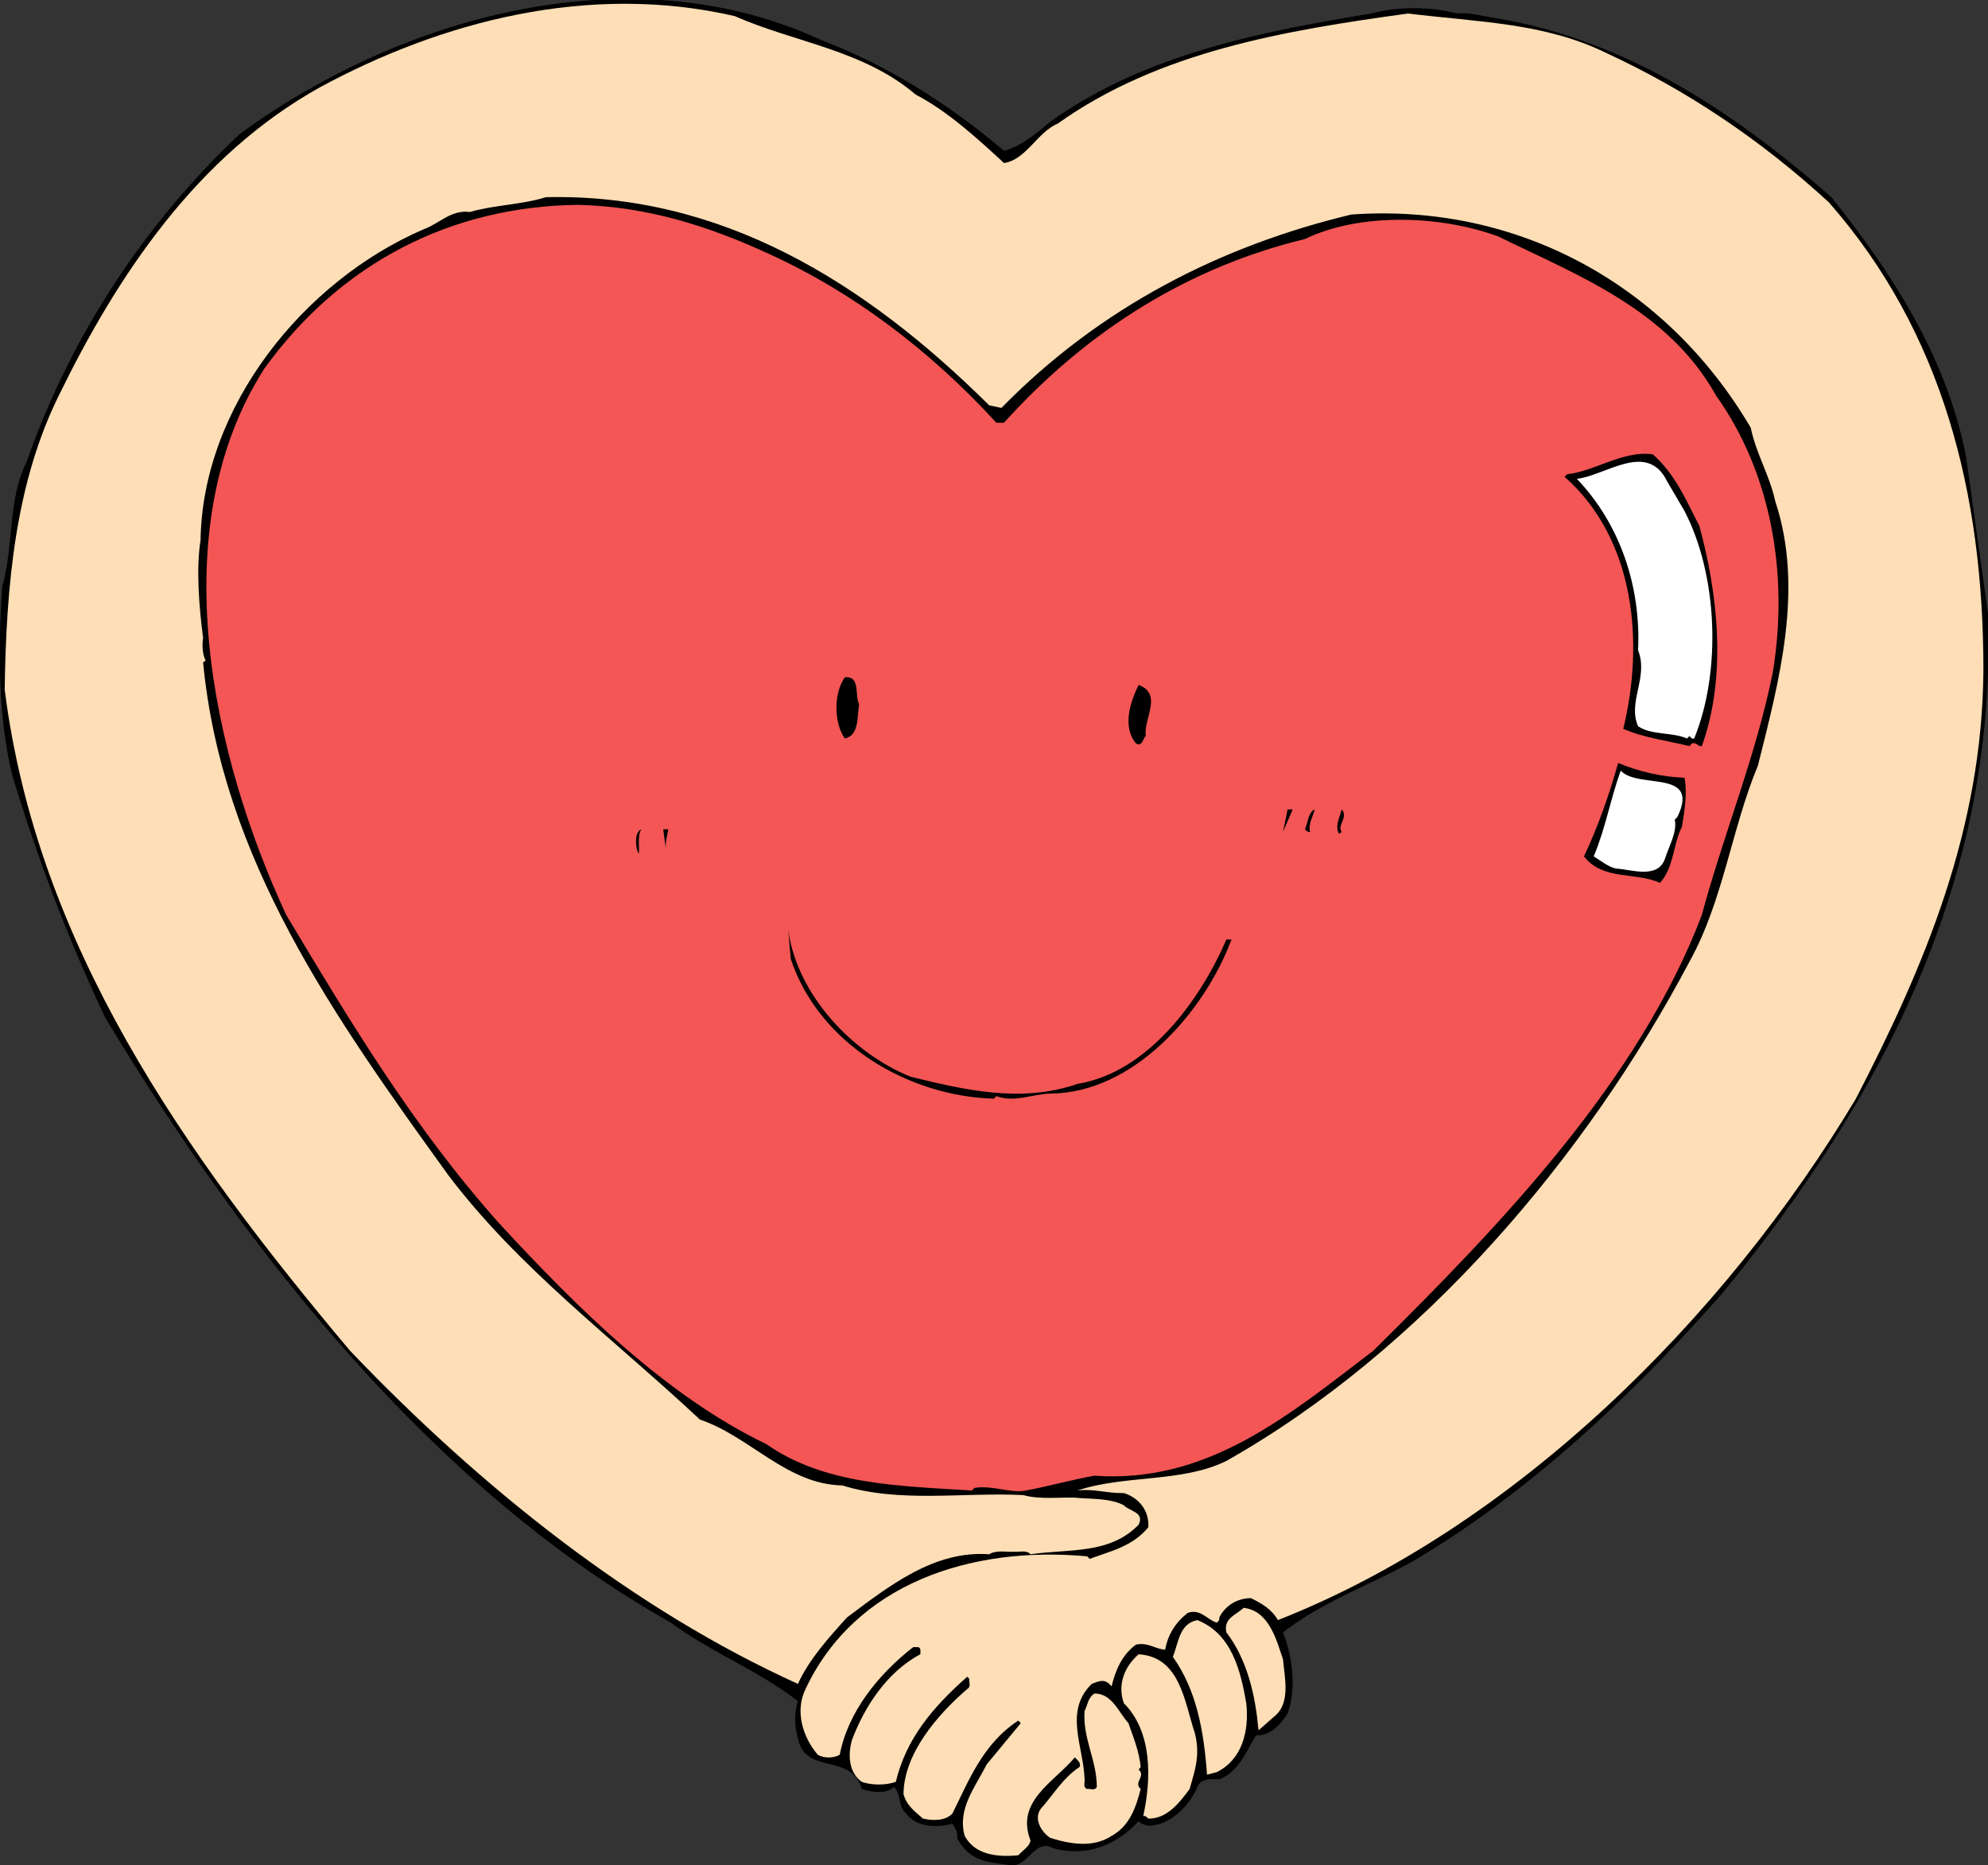 <svg xmlns="http://www.w3.org/2000/svg" width="407.488" height="382.219"><rect width="100%" height="100%" fill="#333333" stroke="none"/><defs><clipPath id="a"><path d="M0 0h407.488v382.219H0Zm0 0"/></clipPath></defs><g clip-path="url(#a)"><path d="M205.793 30.902c3.555-.941 6.48-3.453 9.516-5.96 19.343-13.801 42.867-18.403 65.765-22.169 5.23-1.464 12.235-1.464 17.567 0 2.507-.312 5.644.63 8.468 1.047 26.036 4.39 48.204 19.032 68.278 36.594 12.965 16.207 23.734 33.25 27.605 53.223l4.496 32.097c1.883 54.895-21.855 99.543-54.683 139.59-18.614 21.016-39.528 40.672-63.258 54.684-8.89 4.914-18.3 8.156-26.563 14.535 1.883 4.914 2.825 11.289.942 16.621-1.36 2.2-3.555 4.602-6.48 4.5-1.989 3.238-3.555 7.527-7.532 8.988-1.672 0-3.656-.312-4.492 1.57-1.57 3.868-5.649 7.946-10.04 7.946-.73-.207-1.57-.313-1.987-.941-4.598 5.02-10.872 7.425-17.567 5.543-3.762-2.196-5.226 4.39-9.094 3.449-4.601-.625-8.05-.836-10.562-5.54.21-1.257-.418-1.988-.942-2.929-3.136.836-7.316.836-9.511-2.09-1.676-1.465-.942-3.973-2.512-5.437-1.566 1.57-4.703 1.047-6.586.418-2.094-7.528-11.605-2.72-13.07-10.457-.735-2.301-.735-5.332 0-7.528-7.84-6.168-17.672-9.933-26.035-16.101C88.27 304.848 49.684 255.18 21.559 208.547a360.667 360.667 0 0 1-19.032-49.664C-.398 146.96-.398 133.16.437 120.3c2.407-8.367 1.149-17.985 5.02-25.617 8.68-24.887 23.422-48.098 43.707-67.235C81.785 3.61 129.047-10.086 168.57 8.316c13.383 5.122 25.72 12.86 37.223 22.586"/></g><path fill="#fddeb6" d="M150.586 3.297c12.336 5.437 26.348 6.902 37.117 16.101 6.484 3.348 12.652 8.993 18.09 14.012 4.496-.629 6.898-6.379 10.977-8.05 20.808-14.848 46.738-19.133 71.832-22.587 14.535 1.778 27.918 1.883 40.57 8.051 16.312 7.531 31.578 17.672 45.691 30.637 23.32 26.559 31.684 59.598 31.684 95.883-.211 32.726-12.129 60.746-26.14 87.828-27.083 45.273-70.262 87.933-118.466 106.86-1.254-2.196-3.347-3.45-5.543-4.497-2.718 0-5.226 1.465-6.484 3.973.106.523-.207.836-.52 1.047-1.988-.63-3.347-2.93-5.96-1.989-2.508 1.989-4.079 4.497-4.602 7.532-1.984-.106-3.555-1.57-5.96-1.047-2.821 1.988-4.286 5.332-5.017 8.574-1.359-1.672-2.406-1.152-4.078-.523-5.75 5.644-1.672 12.757-1.465 19.55.106.63-.417 1.676.524 1.989.629-.106 1.566.418 1.984-.418 0-5.543-2.925-9.934-2.508-15.578.63-1.153.63-2.618 1.989-3.555 3.66-.106 5.12 4.074 7.004 6.062 1.047 3.032 2.195 5.75 2.507 8.993l-.417.523c1.57 1.36-1.149 2.613.417 3.973-.94 3.66-2.195 7.527-5.957 9.62-3.87 2.509-8.468 1.673-12.546.419-1.676-1.047-3.555-3.766-1.989-5.961 2.614-2.926 4.602-6.38 7.946-8.574.421-.836-.418-1.36-.942-1.989-4.285 5.125-12.23 8.992-9.094 17.047-.21 1.254-1.57 1.985-2.511 3.031-4.39.418-8.887-.105-10.977-3.972-1.57-5.543 2.195-10.04 4.496-14.64l7.004-8.47-.523-.523c-7.317 4.812-10.14 12.34-13.489 19.031-1.359 1.465-3.761 1.567-6.062 1.047-1.883-1.676-3.348-2.719-3.973-5.02.106-8.261 6.797-16.101 13.07-21.539.837-.418.313-1.464.419-2.093l-.418-.418c-7.114 6.273-12.547 12.758-14.641 21.539-1.984.734-5.02.734-7.004 0-2.719-1.985-2.824-5.645-1.988-8.574 2.512-6.692 7.11-13.907 14.012-17.563 0-.422.21-1.258-.418-1.465h-1.047c-7.11 5.54-13.383 13.278-15.055 22.063-1.254.73-3.242.73-4.496 0-3.137-3.66-4.707-8.992-2.512-13.489 10.145-21.539 33.774-29.382 57.719-27.187l.523.523c4.18-1.566 8.782-2.507 12.024-6.484.21-3.45-1.988-6.062-5.02-7.004-3.242.106-6.168-.941-9.515-.523 9.62-3.243 21.437-1.567 30.53-6.063 40.153-22.691 73.716-62.215 94.942-102.363 6.903-12.445 8.575-27.082 14.012-40.152 4.285-17.149 9.516-36.176 3.555-54.16-1.153-5.337-3.973-9.833-5.02-15.06-17.46-29.695-48.203-46.109-81.87-43.706-26.661 6.379-51.442 18.926-71.727 39.629l-2.508-.524c-25.617-25.406-55-43.496-90.864-42.66-5.02 1.57-10.558 1.57-15.578 3.035-3.87-.523-6.273 2.403-9.515 3.555C62.129 57.668 41.53 83.39 41.109 110.68c-.937 5.96-.312 13.699.524 20.074-.207 1.047-.207 3.348.523 4.601l-.523.418c3.87 40.36 26.875 72.668 50.191 104.977 14.43 19.137 33.875 33.566 51.653 50.191 10.246 3.45 17.773 13.278 29.171 13.489 11.813 3.656 24.676 1.36 37.118 1.984 3.242.941 7.632.418 10.558.524 2.723.312 7.113 0 10.04 1.566 1.152 1.258 4.288 1.36 3.03 3.976-5.957 6.168-14.425 4.915-22.164 6.063-.835-.941-2.3-.418-3.453-.523-1.043.105-3.656-.418-5.015.523-11.192-.836-20.39 6.379-29.172 12.965-3.871 4.289-7.738 8.574-10.04 13.594-33.667-15.266-64.827-40.047-91.804-68.278-34.293-40.777-64.2-83.336-70.785-135.508.312-21.433 2.195-42.242 11.082-60.226 11.922-24.469 28.23-49.145 53.64-63.258C90.466 4.445 120.579-3.605 150.587 3.297"/><path fill="#f35655" d="M157.59 52.023c17.043 7.735 32.937 19.657 46.633 34.61h1.57c17.355-19.242 38.27-31.996 61.687-37.645 11.192-5.437 27.711-4.914 39.63-.523 16.206 7.95 34.82 14.953 44.648 32.625 11.293 15.789 14.953 36.7 11.605 56.773-3.449 17.149-10.039 32.938-14.535 49.668-12.86 33.774-40.465 62.735-67.336 89.293-17.144 13.07-33.875 27.29-57.191 25.617-4.707.836-9.934 2.301-14.012 3.032-3.242.629-6.797-1.149-10.562-.524l-.524.524c-14.95-.942-30.215-1.149-42.137-9.516-20.492-9.828-38.789-27.918-54.683-45.168-17.668-19.762-30.738-41.613-43.707-63.258C43.62 155.117 33.059 108.59 54.18 75.547c15.683-21.746 38.375-33.25 64.203-33.563 14.32.313 26.972 4.391 39.207 10.04"/><path d="M348.309 107.754c3.867 14.113 5.644 30.945.52 45.168-.837.105-1.15-.942-2.09-.524l-.419.524c-4.601-1.152-9.304-1.672-13.593-3.555 4.289-17.566 2.511-38.793-12.024-51.652l.524-.524c5.75-.628 11.394-4.914 17.566-4.078 4.703 4.184 6.898 9.621 9.516 14.64"/><path fill="#fff" d="M345.273 104.719c6.797 13.07 7.633 32.832 1.989 46.633-.524.105-.735-.207-.942-.524l-.523.524c-3.137-1.36-7.215-.625-10.035-2.508-2.2-5.02 2.191-10.04 0-15.578.625-12.965-3.66-25.828-12.547-35.133 5.851-.63 14.426-7.844 18.504.523l3.554 6.063"/><path d="M176.098 144.348c-.418 2.613 0 6.379-2.926 7.004-2.3-3.239-2.3-9.305 0-12.547 3.238-.313 1.984 3.66 2.926 5.543m58.762 6.48c-.63.524-.63 2.2-1.989 1.57-2.926-3.449-1.148-8.68.524-12.023 5.02 1.883.94 7.004 1.464 10.453m110.414 8.574c.63 3.036 0 6.903-.52 10.04-1.882 3.66-1.57 8.261-4.5 11.5-5.015-2.297-11.706-.419-15.577-5.434 2.93-6.172 5.125-12.547 7.008-19.137 4.285 1.777 8.78 2.824 13.59 3.031"/><path fill="#fff" d="m343.813 167.453-.524.524c.524 2.511-1.152 5.336-1.988 7.949-1.461 4.39-7.11 2.195-10.035 2.09-1.782-.418-3.036-1.57-4.602-2.508 2.402-5.649 3.45-11.817 5.54-17.567 3.558 3.868 16.417-.418 11.609 9.512"/><path d="m262.984 170.488.942-4.601h1.047zm6.485-4.601c-.313 1.566-1.36 2.824-.942 4.601-.523.106-.836-.312-1.047-.523.63-1.36.63-3.45 1.989-4.078m5.543 4.601-.524.418c-.941-1.465.106-3.347.524-5.02 1.465 1.567-1.047 3.344 0 4.602m-143.562-.523c-.837 1.36-.313 3.348-.52 5.02-.63-.942-1.047-4.391.52-5.02m5.542 0c-.21 1.254-.629 2.508-.523 3.973l-.524-3.973h1.047m4.496.523.524 3.45-.524-3.45m45.168 50.188c11.086 2.719 22.692 5.437 34.192 1.465 14.64-2.407 25.304-17.461 30.53-29.59h1.048c-5.645 15.054-20.18 31.472-37.117 31.574-3.66.105-7.426 1.883-11.086.523l-.524.524c-17.668-.524-35.863-11.293-41.613-28.649l-.523-5.96c1.777 13.175 12.964 25.199 25.093 30.113"/><path fill="#fddeb6" d="M262.984 340.082c.317 3.66 1.57 8.785-1.566 11.504l-3.45 3.031c-.628-6.902-2.195-14.324-6.59-20.074-.624-2.824 1.778-3.453 3.556-5.02 5.23.625 6.695 6.586 8.05 10.559"/><path fill="#fddeb6" d="M255.457 349.074c.629 5.856-.941 11.606-6.062 14.117l-1.989.524c-.625-8.785-2.09-17.254-7.004-24.156 1.149-2.72 1.254-6.797 5.02-7.528 7.11 2.824 8.887 10.457 10.035 17.043"/><path fill="#fddeb6" d="M244.898 355.14c1.149 4.497.106 7.423-1.046 11.5-2.09 2.825-4.704 6.169-8.47 6.067-.312-.21-.523-.629-1.046-.523 1.676-7.633 1.883-17.254-3.973-23.11-1.36-3.761.106-7.527 3.032-10.035 8.574.52 9.41 9.93 11.503 16.102"/></svg>
